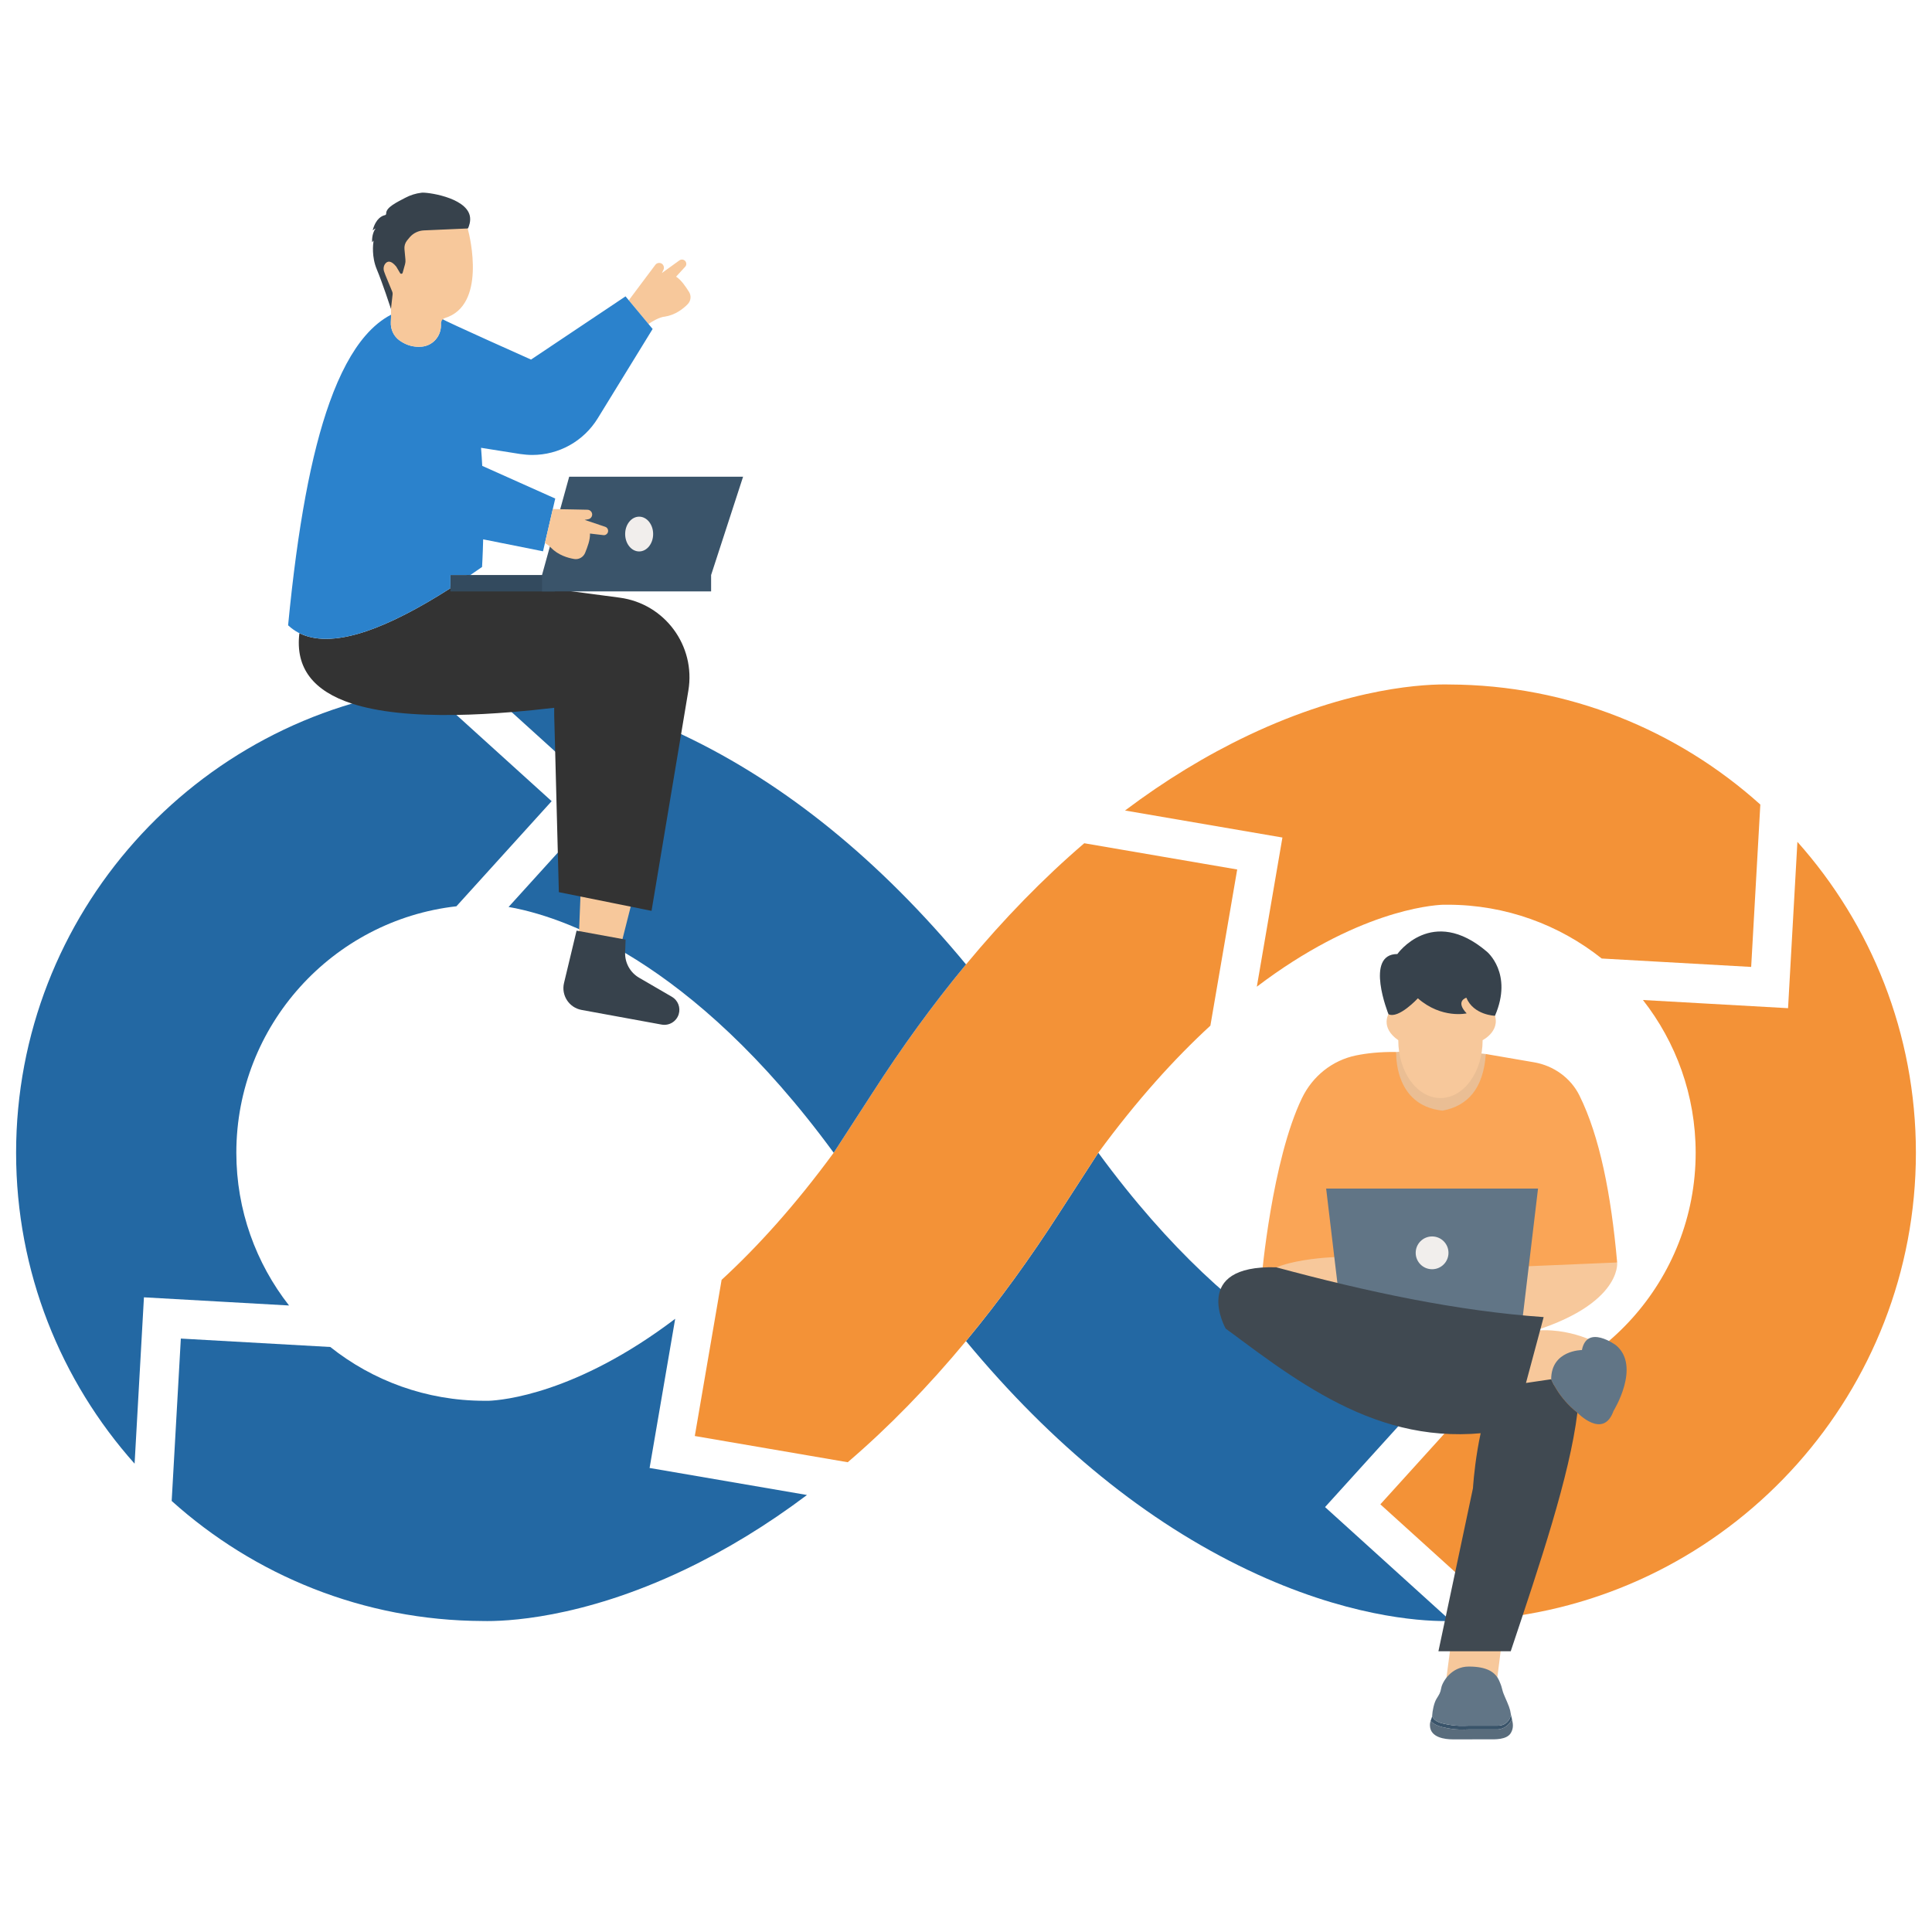 <svg xmlns="http://www.w3.org/2000/svg" width="722" height="722" viewBox="0 0 722 722" fill="none"><path d="M495.179 563.203L531.941 522.639C513.12 519.383 464.034 503.946 410.445 430.791L396.051 453.012C384.949 470.296 373.389 486.188 361.411 500.673C361.284 500.837 361.137 501.003 360.99 501.167C393.199 540.032 428.495 568.727 466.409 586.741C502.695 604.006 530.092 605.799 539.95 605.799C540.59 605.799 541.158 605.799 541.632 605.78H542.181L495.179 563.203Z" fill="#2368A3"></path><path d="M462.349 324.931L452.328 383.293C439.031 395.509 424.914 411.056 410.445 430.788L396.051 453.009C384.949 470.294 373.389 486.185 361.411 500.671C361.284 500.835 361.137 501.001 360.99 501.164C346.834 518.227 332.093 533.353 316.804 546.448L259.65 536.646L269.672 478.284C282.969 466.068 297.086 450.521 311.555 430.786L325.949 408.565C337.051 391.281 348.61 375.389 360.588 360.904C360.716 360.74 360.863 360.574 361.01 360.41C375.166 343.347 389.906 328.221 405.196 315.126L462.349 324.931Z" fill="#F39237"></path><path d="M657.843 300.662L654.423 361.346L598.569 358.201C582.75 345.619 562.722 338.1 540.995 338.1H539.312C534.374 338.302 506.721 340.642 469.685 368.735L479.249 312.989L420.43 302.893C435.299 291.7 450.624 282.355 466.41 274.839C505.037 256.476 533.584 255.597 541.632 255.8C586.259 255.963 626.987 272.918 657.843 300.662Z" fill="#F39237"></path><path d="M715.983 430.789C715.983 519.985 648.897 593.819 562.52 604.444L515.845 562.178L551.435 522.894C597.633 517.681 633.68 478.378 633.68 430.791C633.68 409.283 626.308 389.457 613.981 373.71L668.208 376.764L671.7 314.6C699.247 345.508 715.983 386.236 715.983 430.789Z" fill="#F39237"></path><path d="M255.59 274.839C219.305 257.573 191.908 255.783 182.05 255.783C181.41 255.783 180.842 255.783 180.368 255.8H179.819L226.821 298.378L190.059 338.943C208.879 342.199 257.966 357.635 311.555 430.791L325.949 408.57C337.051 391.285 348.61 375.394 360.588 360.908C360.716 360.745 360.863 360.579 361.01 360.415C328.801 321.547 293.505 292.853 255.59 274.839Z" fill="#2368A3"></path><path d="M206.155 299.402L170.565 338.686C124.367 343.898 88.32 383.202 88.32 430.789C88.32 452.297 95.691 472.123 108.018 487.87L53.791 484.816L50.299 546.98C22.753 516.071 6.017 475.341 6.017 430.789C6.017 341.593 73.102 267.759 159.48 257.133L206.155 299.402Z" fill="#2368A3"></path><path d="M301.57 558.686C286.701 569.879 271.376 579.224 255.59 586.74C216.963 605.103 188.415 605.982 180.367 605.78C135.741 605.616 95.013 588.661 64.159 560.917L67.579 500.233L123.435 503.378C139.254 515.96 159.283 523.479 181.01 523.479H182.692C187.631 523.277 215.283 520.937 252.32 492.844L242.755 548.59L301.57 558.686Z" fill="#2368A3"></path><path d="M559.037 630.965L540.217 629.464L543.216 606.687L562.039 607.37L559.037 630.965Z" fill="#F7C89B"></path><path d="M457.989 496.413C489.463 520.02 520.959 543.579 566.065 533.64L566.505 510.49L556.159 503.917L528.54 501.816L498.82 500.615L483.81 490.707L457.989 496.413Z" fill="#404951"></path><path d="M604.343 471.796C604.343 471.796 606.348 488.982 566.505 499.34C566.505 499.34 560.421 496.414 561.105 495.737C561.788 495.061 575.297 462.188 575.297 462.188L604.343 471.796Z" fill="#F7C89B"></path><path d="M500.094 462.188V484.705H476.227L471.498 477.273L480.73 457.686L500.094 462.188Z" fill="#F7C89B"></path><path d="M538.201 391.938L521.782 393.138L517.792 407.022C517.792 407.022 522.382 423.91 524.184 424.023C525.987 424.136 536.68 423.797 539.945 422.673C543.211 421.547 550.754 417.381 550.754 417.381C550.754 417.381 554.243 411.638 554.243 411.075C554.243 410.512 557.17 400.717 557.17 400.717L555.257 393.887L538.201 391.938Z" fill="#EABE94"></path><path d="M471.498 477.273C471.498 477.273 475.31 433.621 486.571 410.336C490.51 402.192 497.863 396.255 506.724 394.428C510.676 393.615 515.672 393.04 521.785 393.138C521.785 393.138 520.634 413.102 539.072 415.054C548.578 413.285 554.361 406.729 555.259 393.887L573.29 396.987C580.585 398.241 586.981 402.789 590.262 409.424C597.836 424.74 602.088 446.369 604.343 471.793L562.462 473.569L530.341 471.492L503.473 469.615C503.47 469.618 477.803 469.618 471.498 477.273Z" fill="#FAA556"></path><path d="M522.543 388.725C522.543 400.662 529.599 410.339 538.304 410.339C547.009 410.339 554.065 400.662 554.065 388.723C554.065 388.723 561.796 384.819 557.892 377.765L542.28 361.554L539.452 362.755L527.869 366.807L520.964 376.564C517.963 378.653 516.014 384.22 522.543 388.725Z" fill="#F7C89B"></path><path d="M518.88 379.011C518.88 379.011 509.821 356.526 522.206 356.526C522.206 356.526 535.153 338.175 555.641 355.626C555.641 355.626 565.545 363.732 558.679 379.606C558.679 379.606 550.686 379.38 547.986 372.85C547.986 372.85 543.707 374.087 548.099 378.703C548.099 378.703 538.754 380.843 529.861 373.074C529.861 373.074 522.646 380.893 518.88 379.011Z" fill="#37424C"></path><path d="M569.047 492.209H501.313L495.59 444.177H574.77L569.047 492.209Z" fill="#617586"></path><path d="M597.587 502.266C597.587 502.266 584.228 494.462 569.068 498.064L566.067 512.625V518.779H577.174L589.633 515.176L597.59 509.773V502.266H597.587Z" fill="#F7C89B"></path><path d="M602.99 527.26C599.161 538.068 589.482 527.936 589.482 527.936C582.476 522.465 579.73 515.549 579.689 515.44C579.689 504.521 591.174 504.521 591.174 504.521C593.087 494.729 603.895 502.719 603.895 502.719C613.349 510.598 602.99 527.26 602.99 527.26Z" fill="#617586"></path><path d="M589.482 527.933C586.591 551.579 575.458 584.471 564.566 617.096H537.546L550.455 556.152C550.455 556.152 551.957 530.333 559.762 517.424C506.055 517.046 474.85 509.128 457.989 496.408C457.989 496.408 444.779 472.691 476.903 473.591C510.964 482.775 544.525 489.949 576.873 492.204L570.267 516.822L579.687 515.433C579.73 515.546 582.474 522.465 589.482 527.933Z" fill="#404951"></path><path d="M541.307 468.193C541.307 471.577 538.564 474.32 535.18 474.32C531.796 474.32 529.053 471.577 529.053 468.193C529.053 464.809 531.796 462.065 535.18 462.065C538.564 462.065 541.307 464.809 541.307 468.193Z" fill="#F1EEEC"></path><path d="M564.621 647.607C563.064 650.24 558.563 649.999 556.438 649.999C554.316 649.999 545.695 650.011 542.848 650.007C540.001 649.999 534.581 649.364 534.381 644.948C534.345 644.175 534.463 643.607 534.619 643.114C535.399 643.949 536.735 644.866 539.024 645.429C544.092 646.676 547.206 646.308 548.708 646.308H559.523C561.15 646.308 563.779 645.28 565.025 642.445C565.405 644.012 565.726 645.737 564.621 647.607Z" fill="#596C7C"></path><path d="M565.025 642.44C563.778 645.275 561.15 646.303 559.523 646.303H548.708C547.208 646.303 544.092 646.671 539.023 645.424C536.732 644.861 535.396 643.947 534.619 643.109C534.824 642.466 535.098 641.947 535.199 641.261C535.548 642.271 536.525 643.424 539.026 644.036C544.094 645.282 547.208 644.914 548.71 644.914C550.21 644.914 557.8 644.883 559.526 644.914C562.123 644.957 563.949 643.578 564.683 640.953C564.772 641.434 564.902 641.927 565.025 642.44Z" fill="#3A546A"></path><path d="M564.681 640.953C564.681 640.955 564.681 640.955 564.681 640.955C563.947 643.581 562.12 644.96 559.523 644.917C557.798 644.885 550.207 644.917 548.708 644.917C547.208 644.917 544.092 645.285 539.023 644.038C536.525 643.425 535.546 642.272 535.197 641.263C535.211 641.165 535.223 641.061 535.228 640.953C535.312 639.538 535.822 636.508 536.84 634.838C537.861 633.167 538.256 632.741 538.624 630.703C538.992 628.664 542.275 622.804 548.874 622.804C555.47 622.804 558.811 624.73 560.313 628.212C561.812 631.694 560.907 630.732 562.351 634.043C563.795 637.357 564.332 638.546 564.616 640.585C564.638 640.705 564.657 640.828 564.681 640.953Z" fill="#617586"></path><path d="M256.993 113.674C255.251 115.455 252.329 117.737 248.401 118.338C248.401 118.338 246.389 118.338 242.327 121.067L234.975 112.225L241.535 103.46L244.902 98.972C245.521 98.139 246.722 98.024 247.513 98.681C247.901 99.049 248.113 99.552 248.113 100.055C248.113 100.327 248.074 100.596 247.939 100.83L247.359 102.028L253.898 97.306C254.673 96.746 255.775 96.977 256.259 97.79C256.394 98.062 256.473 98.332 256.473 98.623C256.473 98.972 256.358 99.318 256.124 99.61L252.661 103.383C254.673 104.738 256.105 106.904 257.518 109.13C258.404 110.579 258.192 112.456 256.993 113.674Z" fill="#F7C89B"></path><path d="M231.819 354.122L216.265 351.277L217.115 330.101L236.984 333.737L231.819 354.122Z" fill="#F7C89B"></path><path d="M215.469 347.787L233.798 351.14L233.613 355.876C233.461 359.77 235.471 363.428 238.84 365.387L251.092 372.508C253.35 373.82 254.406 376.515 253.641 379.011C252.806 381.738 250.062 383.406 247.256 382.893L217.334 377.418C212.665 376.564 209.671 371.967 210.778 367.351L215.469 347.787Z" fill="#37424C"></path><path d="M257.244 258.079L254.534 274.331V274.35L243.485 340.389L235.687 338.822L216.918 335.029L208.848 333.405L208.461 318.643L207.474 280.853V280.834L207.106 267.193V264.505C201.592 265.162 196.29 265.684 191.2 266.11C183.848 266.709 176.96 267.077 170.553 267.174C154.378 267.445 141.24 266.091 131.507 262.935C117.209 258.271 110.281 249.72 111.888 236.621C114.714 238.034 118.042 238.748 121.833 238.748C126.263 238.748 131.353 237.781 137.06 235.846C145.863 232.847 156.351 227.488 168.327 219.825V219.418C170.185 218.236 172.062 216.999 173.997 215.702L174.5 215.76L202.557 219.495L207.337 220.133L214.07 221.023L231.562 223.346C248.402 225.572 260.05 241.321 257.244 258.079Z" fill="#333333"></path><path d="M243.891 122.942L223.382 156.32C218.08 164.931 208.812 170.019 198.945 170.019C197.455 170.019 195.927 169.884 194.418 169.67L179.771 167.348C179.944 169.552 180.1 171.817 180.216 174.101L207.498 186.31L206.588 190.218L203.647 202.93L202.93 206.025L180.562 201.556C180.408 207.729 180.156 211.657 180.156 211.714V211.869L180.021 211.965C178.512 213.009 177.118 213.977 175.783 214.886H168.334V219.82C156.356 227.483 145.87 232.843 137.067 235.841C131.358 237.776 126.27 238.744 121.84 238.744C118.047 238.744 114.718 238.027 111.895 236.616C111.857 236.616 111.818 236.578 111.78 236.578L111.607 236.481C110.232 235.764 108.957 234.857 107.794 233.791L107.66 233.675L107.679 233.521C111.238 196.776 116.29 169.591 123.159 150.417C127.009 139.659 131.517 131.24 136.588 125.397C139.529 121.992 142.722 119.38 146.147 117.599V118.317C146.128 119.031 146.109 119.729 146.07 120.348C145.916 123.058 147.115 125.65 149.321 127.236C152.128 129.248 154.972 129.751 157.468 129.558C161.629 129.267 164.782 125.765 164.782 121.645V121.18C164.724 120.697 164.82 120.213 165.054 119.826C165.169 119.633 165.304 119.438 165.48 119.303C166.197 119.98 198.451 134.376 198.451 134.376L233.764 110.75L234.982 112.22L242.334 121.063L243.891 122.942Z" fill="#2B82CC"></path><path d="M165.47 119.306C165.297 119.44 165.16 119.635 165.044 119.828C162.142 116.983 158.813 115.532 155.117 115.513C151.964 115.862 148.963 116.791 146.14 118.319V117.602C148.965 116.112 151.945 115.164 155.078 114.834H155.117C158.967 114.853 162.452 116.365 165.47 119.306ZM175.783 214.889C175.357 215.199 174.931 215.488 174.505 215.76C174.389 215.837 174.293 215.914 174.175 215.991C172.201 217.327 170.247 218.602 168.332 219.822V219.028C170.132 217.887 171.951 216.667 173.807 215.428C174.057 215.235 174.329 215.06 174.601 214.886H175.783V214.889Z" fill="#494D51"></path><path d="M166.243 118.86C165.932 118.956 165.682 119.11 165.468 119.305C165.295 119.44 165.157 119.635 165.042 119.828C164.808 120.215 164.712 120.699 164.77 121.183V121.647C164.77 125.767 161.617 129.271 157.456 129.56C154.96 129.753 152.116 129.25 149.31 127.238C147.105 125.652 145.904 123.057 146.058 120.35C146.097 119.731 146.116 119.033 146.135 118.319V117.601C146.135 116.887 146.135 116.17 146.097 115.435C146.02 113.539 145.786 111.7 145.302 110.425C143.736 106.42 129.262 78.594 155.557 76.602C155.868 76.563 156.176 76.525 156.486 76.467C158.556 76.06 168.096 74.842 174.657 85.001C174.657 85.02 174.695 85.155 174.772 85.369C175.744 88.772 181.723 114.158 166.243 118.86Z" fill="#F7C89B"></path><path d="M150.467 101.956L151.36 98.757C151.516 98.199 151.569 97.617 151.514 97.039L151.148 93.099C151.042 91.959 151.374 90.823 152.079 89.92C152.395 89.518 152.76 89.068 153.15 88.623C154.484 87.097 156.387 86.19 158.414 86.101C163.542 85.874 174.726 85.381 174.726 85.381C174.822 85.376 174.907 85.323 174.947 85.234C175.2 84.691 176.047 82.635 175.559 80.575C173.905 73.598 159.131 71.714 157.511 72.024C155.386 72.272 153.331 72.919 151.442 73.923C148.477 75.502 144.229 77.439 144.318 79.802C144.33 80.096 144.137 80.354 143.851 80.411C142.792 80.623 140.508 81.588 139.305 85.942C139.288 86 139.358 86.048 139.406 86.009L140.169 85.417C140.226 85.374 140.301 85.441 140.26 85.501C139.798 86.195 138.936 87.848 139.057 90.445C139.059 90.507 139.141 90.529 139.175 90.476L139.48 89.995C139.516 89.937 139.608 89.971 139.596 90.038C139.399 91.273 138.847 95.946 140.802 100.637C142.97 105.84 145.856 114.668 146.108 115.44C146.113 115.457 146.7 110.184 146.7 110.184C146.768 109.758 146.717 109.32 146.551 108.921L144.082 102.931L143.577 101.573C143.196 100.555 143.307 99.381 143.986 98.531C144.734 97.597 146.027 97.121 148.072 99.617L149.526 102.074C149.759 102.469 150.344 102.391 150.467 101.956Z" fill="#37424C"></path><path d="M207.341 214.889H168.334V221.023H207.341V214.889Z" fill="#334A5E"></path><path d="M277.698 178.144H212.713L202.554 214.893V221.018H265.746V214.893L277.698 178.144Z" fill="#3A546A"></path><path d="M244.084 199.58C244.084 203.168 241.742 206.078 238.854 206.078C235.966 206.078 233.625 203.168 233.625 199.58C233.625 195.991 235.966 193.082 238.854 193.082C241.745 193.082 244.084 195.991 244.084 199.58Z" fill="#F1EEEC"></path><path d="M227.117 199.062C227.001 199.315 226.806 199.546 226.575 199.7C226.284 199.914 225.937 200.03 225.569 199.991L220.479 199.392C220.556 201.811 219.608 204.249 218.64 206.667C217.964 208.234 216.318 209.163 214.636 208.913C212.159 208.506 208.6 207.462 205.851 204.636C205.851 204.636 205.736 204.501 205.502 204.287L205.483 204.268C205.154 203.938 204.574 203.493 203.645 202.932L206.585 190.22L209.353 190.297L213.94 190.374L219.531 190.49C220.575 190.509 221.389 191.419 221.293 192.444C221.235 192.985 220.944 193.45 220.537 193.741C220.325 193.914 220.072 194.011 219.803 194.052L218.486 194.285L226.149 196.858C227.059 197.147 227.504 198.172 227.117 199.062Z" fill="#F7C89B"></path></svg>
